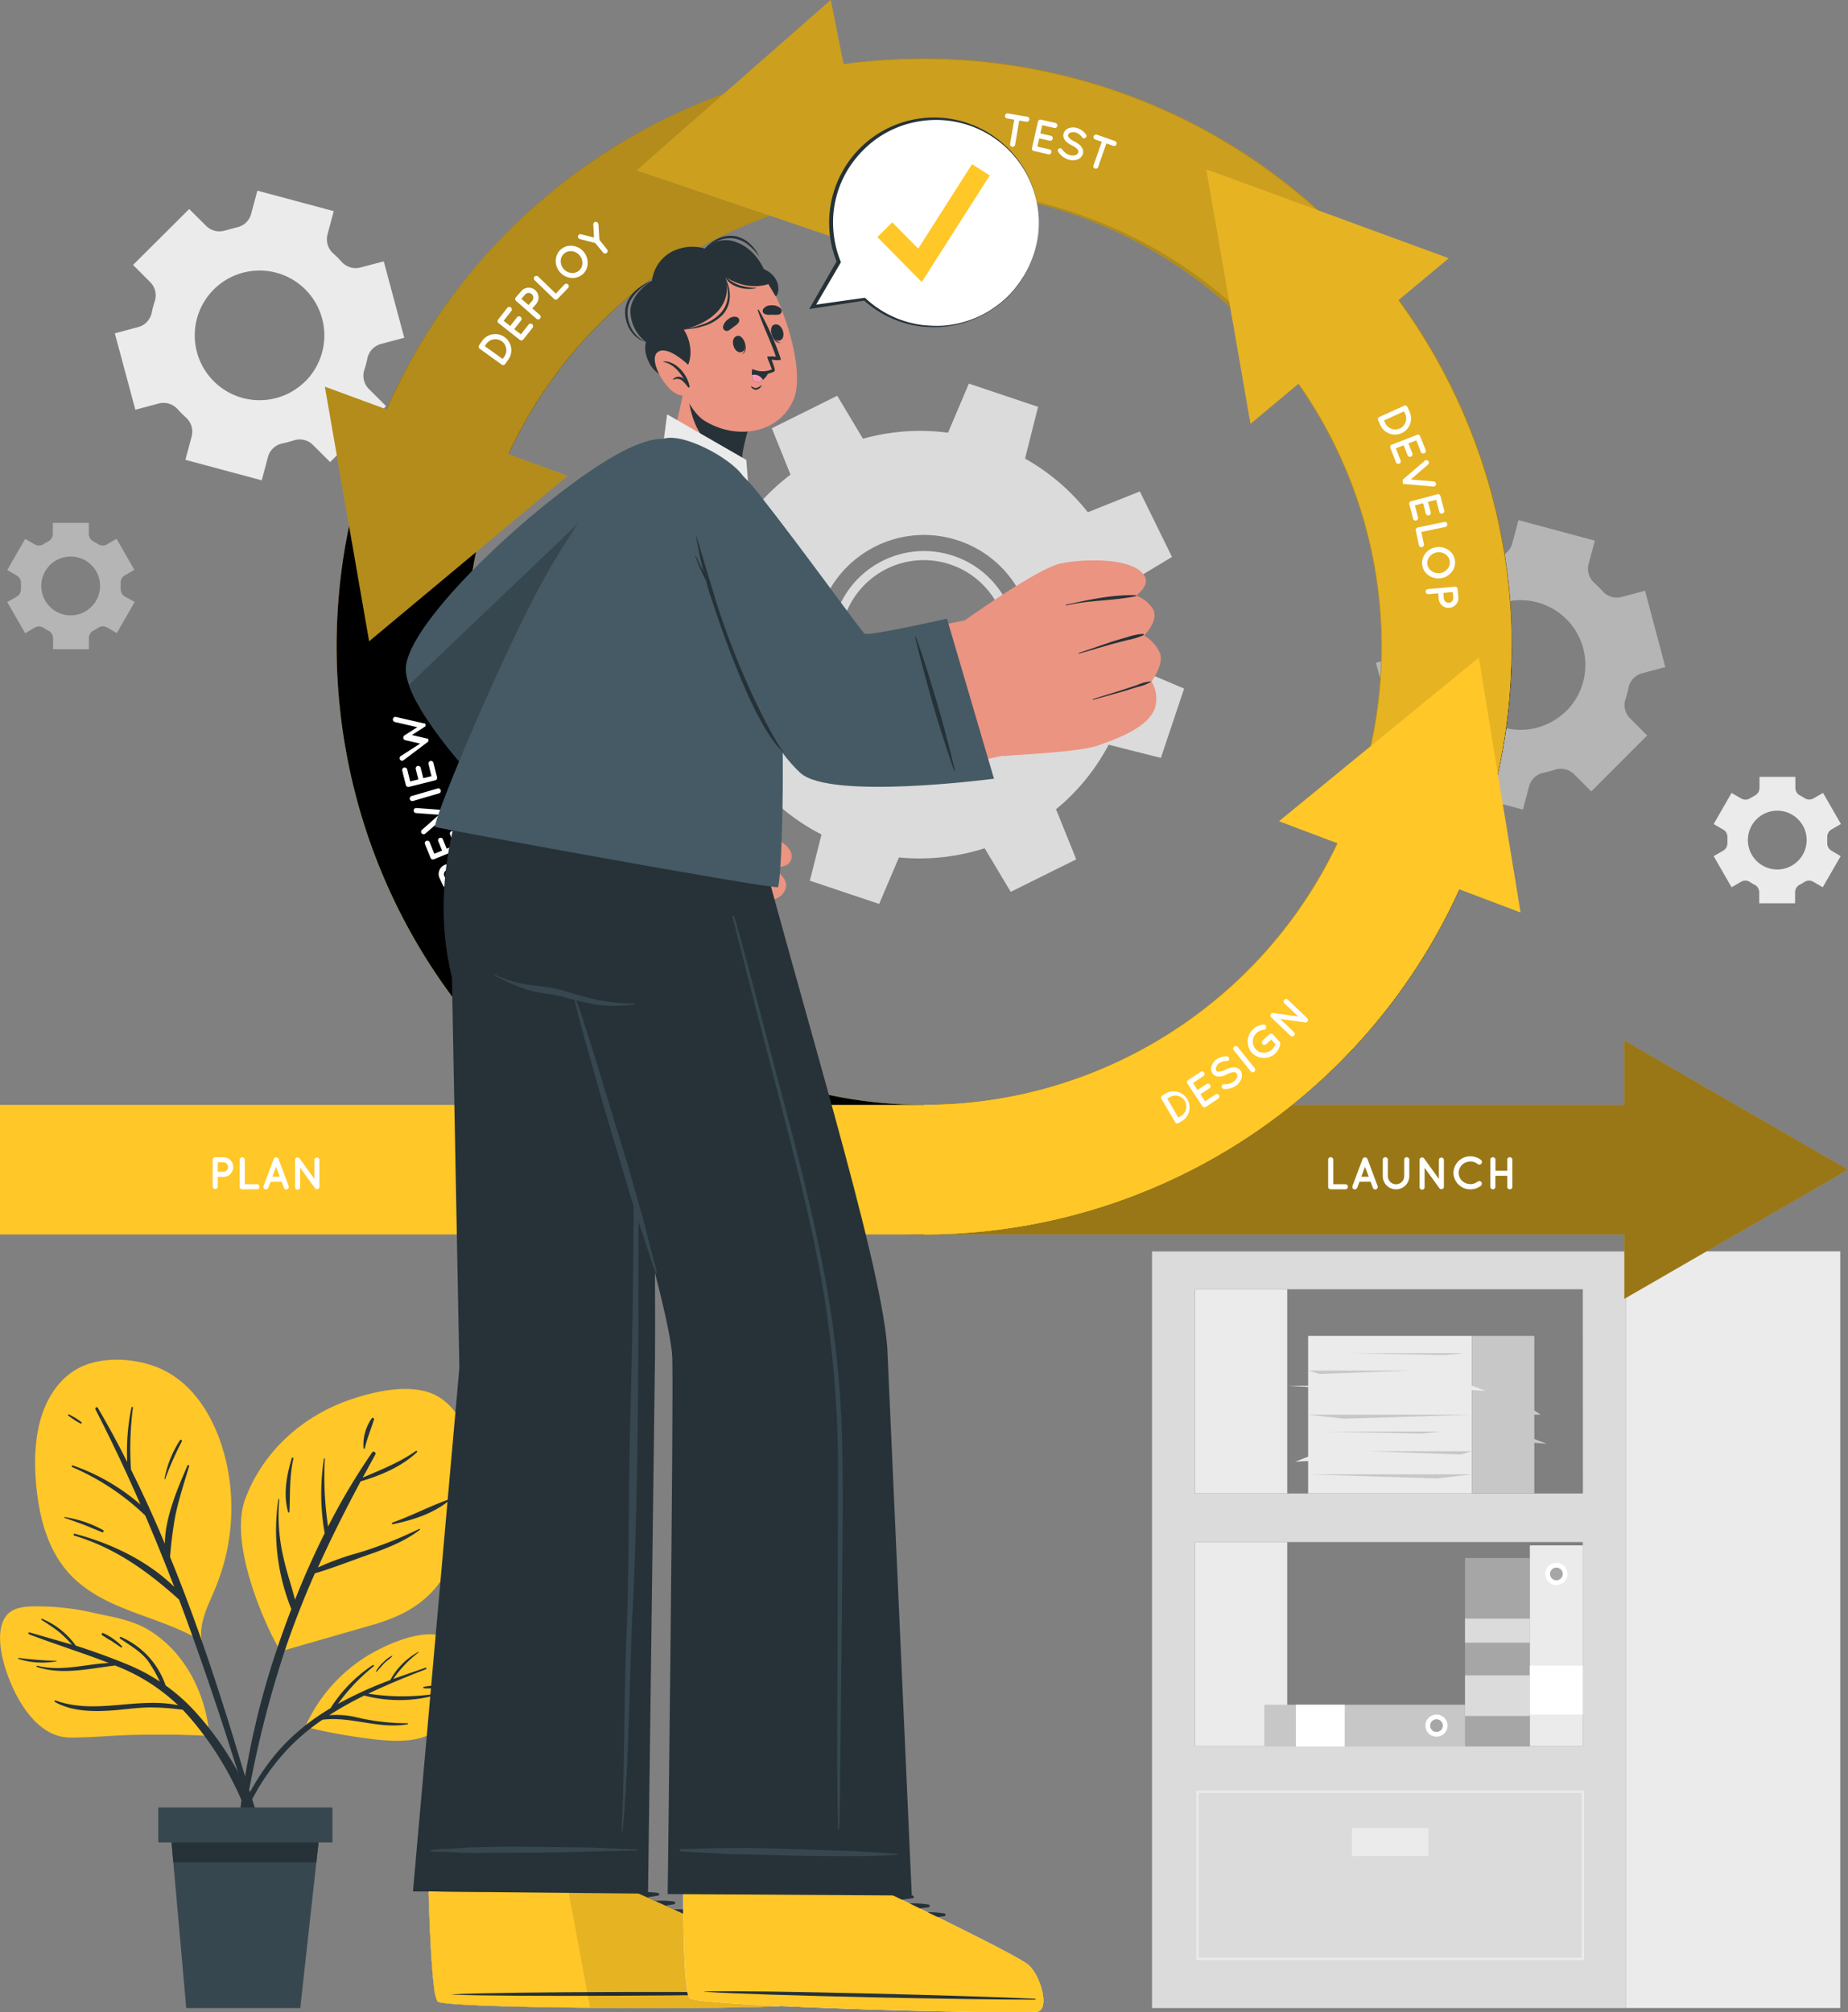<svg xmlns="http://www.w3.org/2000/svg" xmlns:v="https://vecta.io/nano" viewBox="0 0 402.38 438.01"><rect x="0" y="0" width="402.38" height="438.01" fill="#808080" stroke="none"/><style><![CDATA[.T{fill:#263238}.U{fill:#ffc727}.V{fill:#fff}.W{fill:#eb9481}.X{fill:#ebebeb}.Y{fill:#37474f}.Z{fill:#dbdbdb}.a{fill:#a6a6a6}.b{fill:#c7c7c7}.c{fill:#455a64}]]></style><g class="X"><path d="M353.06 129.95a4.12 4.12 0 0 1-4.11-1.27l-.87-.92-.93-.88a4.11 4.11 0 0 1-1.26-4.09l1.37-5.11-16.63-4.46-1.37 5.11a4.11 4.11 0 0 1-3.14 2.93 21.06 21.06 0 0 0-2.48.66 4.09 4.09 0 0 1-4.17-1l-3.73-3.72-12.18 12.17 3.73 3.73a4.09 4.09 0 0 1 1 4.17l-.66 2.48a4.07 4.07 0 0 1-2.93 3.14l-5.1 1.37 4.46 16.63 5.13-1.39a4.08 4.08 0 0 1 4.08 1.26l.88.92.92.88a4.1 4.1 0 0 1 1.27 4.1l-1.38 5.11 16.63 4.46 1.36-5.09a4.1 4.1 0 0 1 3.14-2.94 24 24 0 0 0 2.49-.66 4.09 4.09 0 0 1 4.17 1l3.73 3.73 12.17-12.18-3.72-3.73a4.06 4.06 0 0 1-1-4.17 24 24 0 0 0 .66-2.49 4.1 4.1 0 0 1 2.93-3.14l5.09-1.36-4.42-16.62zm-12 24.77a14.11 14.11 0 0 1-24.09-9.975 14.11 14.11 0 0 1 24.09-9.975c5.507 5.507 5.516 14.432.02 19.95z" opacity=".5"></path><path d="M78.47 58.23a4.12 4.12 0 0 1-4.11-1.27l-.87-.92-.93-.88a4.11 4.11 0 0 1-1.26-4.09l1.37-5.11-16.63-4.46-1.37 5.1a4.07 4.07 0 0 1-3.14 2.9l-2.48.66a4.09 4.09 0 0 1-4.17-1l-3.69-3.66-12.22 12.17 3.73 3.73a4.11 4.11 0 0 1 1 4.17 21.59 21.59 0 0 0-.66 2.48 4.1 4.1 0 0 1-2.93 3.14L25 72.56l4.47 16.63 5.12-1.37a4.11 4.11 0 0 1 4.09 1.26l.87.92.92.87a4.12 4.12 0 0 1 1.27 4.11l-1.38 5.11 16.63 4.46 1.36-5.1a4.1 4.1 0 0 1 3.14-2.93q1.26-.27 2.49-.66a4.06 4.06 0 0 1 4.17 1l3.73 3.72L84.06 88.4l-3.73-3.72a4.1 4.1 0 0 1-1-4.18 21.06 21.06 0 0 0 .66-2.48 4.1 4.1 0 0 1 2.94-3.14l5.09-1.36-4.46-16.63zM66.47 83c-5.517 5.492-14.439 5.478-19.939-.03s-5.5-14.431 0-19.939S60.953 57.508 66.47 63a14.14 14.14 0 0 1 .02 20z"></path><path d="M27.19 129.84a1.87 1.87 0 0 1-.91-1.73v-.57-.58a1.86 1.86 0 0 1 .9-1.72l2.08-1.2-3.9-6.77-2.07 1.23a1.85 1.85 0 0 1-1.95-.07c-.32-.21-.66-.4-1-.58a1.85 1.85 0 0 1-1-1.65v-2.39H11.5v2.39a1.87 1.87 0 0 1-1 1.65 10.87 10.87 0 0 0-1 .58 1.84 1.84 0 0 1-1.94.07l-2.08-1.2-3.9 6.77 2.08 1.21a1.82 1.82 0 0 1 .9 1.71v.58.57a1.84 1.84 0 0 1-.9 1.72l-2.08 1.2 3.9 6.77 2.07-1.2a1.85 1.85 0 0 1 2 .07 9.12 9.12 0 0 0 1 .58 1.87 1.87 0 0 1 1 1.65v2.39h7.81v-2.42a1.85 1.85 0 0 1 1-1.65 10.14 10.14 0 0 0 1-.58 1.85 1.85 0 0 1 2-.07l2.07 1.2 3.9-6.77zm-11.79 4.1a6.4 6.4 0 0 1-4.539-10.922 6.4 6.4 0 0 1 10.929 4.522 6.41 6.41 0 0 1-6.38 6.4z" opacity=".5"></path><path d="M398.77 185.16a1.89 1.89 0 0 1-.91-1.73v-.57-.58a1.87 1.87 0 0 1 .91-1.72l2.07-1.2-3.9-6.77-2.08 1.2a1.84 1.84 0 0 1-1.94-.07l-1-.58a1.87 1.87 0 0 1-1-1.65v-2.39h-7.81v2.4a1.85 1.85 0 0 1-1 1.65l-1 .58a1.85 1.85 0 0 1-2 .07l-2.08-1.2-3.9 6.77 2.08 1.21a1.85 1.85 0 0 1 .91 1.71v.58.57a1.87 1.87 0 0 1-.91 1.72l-2.08 1.2 3.9 6.77 2.07-1.2a1.85 1.85 0 0 1 1.95.07 10.14 10.14 0 0 0 1 .58 1.85 1.85 0 0 1 1 1.65v2.39h7.81v-2.39a1.87 1.87 0 0 1 1-1.65 9.12 9.12 0 0 0 1-.58 1.85 1.85 0 0 1 1.95-.07l2.07 1.2 3.9-6.77zm-11.79 4.1a6.4 6.4 0 0 1-4.525-10.925 6.4 6.4 0 0 1 10.925 4.525 6.41 6.41 0 0 1-6.4 6.4z"></path></g><path d="M250.84 272.39v164.7h103.19v-164.7zm93.82 107.7h-84.47v-44.43h84.45zm0-55h-84.47v-44.45h84.45z" class="Z"></path><path d="M354.03 272.38h46.66v164.7h-46.66zm-93.82 8.25h20.07v44.44h-20.07z" class="X"></path><path d="M260.73 390.01h83.93v36.37h-83.93z" fill="none" stroke="#ebebeb" stroke-miterlimit="10" stroke-width=".5"></path><path d="M294.36 397.93h16.67v6.09h-16.67zm-34.15-62.27h20.07v44.44h-20.07z" class="X"></path><path d="M333.11 339.13v40.97h-14.12v-40.97z" class="a"></path><path d="M333.11 364.67v8.84h-14.12v-8.84zm0-12.35v5.24h-14.12v-5.24z" class="Z"></path><path d="M284.83 290.78h35.68v34.29h-35.68z" class="X"></path><g class="b"><path d="M320.52 290.78h13.56v34.29h-13.56z"></path><path d="M284.83 307.93h35.68l-27.86.88-7.82-.88zm35.68 13h-35.68l27.87.88 7.81-.88zm-35.68-22.59h22.61l-20.1.72-2.51-.72zm35.68 17.54h-22.6l20.09.72 2.51-.72zm-27.12-21.35h25.49l-4.24.43-21.25-.43zm-5.09 17.07h25.49l-4.24.44-21.25-.44z"></path></g><path d="M303.98 301.61h16.53l2.96 1.15-19.49-1.15zm-23.7 0h16.53l2.96 1.15-19.49-1.15zm21.22 15.41h-16.54l-2.95 1.15 19.49-1.15z" class="X"></path><path d="M320.51 313.11h13.28l2.96 1.15-16.24-1.15zm4.64-5.18h10.3l-1.37-.94-8.93.94z" class="b"></path><path d="M333.11 336.38h11.55v43.71h-11.55z" class="X"></path><path d="M338.89 345.01a2.41 2.41 0 0 1-1.718-4.111 2.41 2.41 0 0 1 4.118 1.701 2.41 2.41 0 0 1-2.4 2.41z" class="V"></path><path d="M338.89 343.98a1.38 1.38 0 0 1-.989-2.352 1.38 1.38 0 0 1 2.359.972 1.38 1.38 0 0 1-1.37 1.38z" class="a"></path><path d="M344.66 362.57v10.63h-11.55v-10.63z" class="V"></path><path d="M275.28 371.07h43.71v9.09h-43.71z" class="b"></path><path d="M310.37 375.62a2.41 2.41 0 0 1 4.114-1.714 2.41 2.41 0 0 1-1.714 4.114 2.4 2.4 0 0 1-2.4-2.4z" class="V"></path><path d="M311.4 375.62a1.38 1.38 0 0 1 2.356-.986 1.38 1.38 0 0 1-.986 2.356 1.37 1.37 0 0 1-1.37-1.37z" class="a"></path><path d="M292.8 380.16h-10.63v-9.09h10.63z" class="V"></path><path d="M0 437.09h402.38H0z" class="T"></path><path d="M49.91 321.72a45.59 45.59 0 0 1-.89 17.53 49 49 0 0 1-2.68 7.75c-1.4 3.21-2.86 6.34-2.5 9.84.33.23-.83.19-.87-.15-9.37-5.33-21.4-6.31-28.61-15-3.42-4.13-5.14-9.37-6-14.61-.89-5.71-1.14-12 .34-17.65 1.24-4.75 4-9.34 8.49-11.67s10.65-2.2 15.51-.69c10.49 3.21 15.73 14.52 17.21 24.65z" class="U"></path><path d="M54.72 391.13l-3.87-12.78c-2.57-8.34-5.25-16.64-8.21-24.84q-2.65-7.38-5.61-14.6a87.38 87.38 0 0 1 1.16-9.07c.78-3.63 1.92-7.14 3-10.7.07-.22-.29-.34-.38-.13-2.1 4.9-4.85 11.17-4.92 17-2.29-5.46-4.73-10.84-7.37-16.13a68.76 68.76 0 0 1 .42-13.44c.017-.088-.042-.173-.13-.19s-.173.042-.19.13a47.49 47.49 0 0 0-.92 11.86q-3-6-6.4-11.78c-.2-.35-.68 0-.5.35q5.22 10.17 9.79 20.69a45 45 0 0 0-14.7-8.51c-.23-.08-.4.25-.17.35a53.48 53.48 0 0 1 15.9 10.53q3.31 7.71 6.31 15.54c-5.87-5.75-13.9-9.53-21.67-11.56-.26-.07-.33.33-.08.41 9 2.71 16 7.8 22.81 13.92q1.19 3.17 2.34 6.35 4.33 12 8.27 24.25l3.72 11.7c1.31 4.21 2.34 8.65 4 12.71.17.39.86.3.77-.17a119.46 119.46 0 0 0-3.37-11.89zM39.19 313.5a23.34 23.34 0 0 0-3.38 8.41c0 .08.11.13.14.05a70.78 70.78 0 0 1 3.66-8.26c.12-.2-.28-.43-.42-.2zm-16.75 19.55a24.68 24.68 0 0 0-8.41-2.83c-.08 0-.13.1-.05.13l4.14 1.48 4.07 1.67c.124.069.281.024.35-.1s.024-.281-.1-.35zm-4.71-23.5a16.46 16.46 0 0 0-2.71-1.67c-.066-.041-.154-.021-.195.045s-.021.154.045.195a16.86 16.86 0 0 0 2.66 1.73c.18.1.37-.19.2-.3z" class="T"></path><path d="M81.52 353.57l-20.29 5.84c-.59.17-12-21.7-7.88-33 3.81-10.43 12.54-18.24 23-21.78 4.82-1.64 10.75-3 15.84-1.89 4.53 1 7.73 4.71 9.2 9 2 5.79 1.34 12.69.25 18.6a32.57 32.57 0 0 1-6.69 15.16c-3.59 4.29-8.17 6.51-13.43 8.07z" class="U"></path><path d="M91.31 332.78a89.65 89.65 0 0 1-13.24 5.21 56.71 56.71 0 0 0-8.84 3.2c2.85-6.36 6-12.58 9.3-18.75 4.36-1.26 8.95-3.23 12.24-6.32.077-.066.086-.183.02-.26s-.183-.086-.26-.02c-3.6 2.54-7.57 4.07-11.55 5.79l2.73-5c.25-.46-.38-.91-.69-.47a143 143 0 0 0-9.59 16.12 73.6 73.6 0 0 1-.7-14.77c0-.12-.18-.13-.19 0a49.06 49.06 0 0 0 .16 16.22c-2.37 4.73-4.52 9.57-6.46 14.48-.77-3-1.77-5.85-2.44-8.82a40.62 40.62 0 0 1-1-13c0-.13-.18-.14-.2 0a45.81 45.81 0 0 0 2.84 23.86c-1.13 2.95-2.21 5.92-3.2 8.88a177 177 0 0 0-9 46.86.29.29 0 0 0 .57 0 232.53 232.53 0 0 1 10.07-46.3c1.95-5.89 4.21-11.61 6.68-17.22 4-1.18 8-2.78 11.88-4.13s7.74-2.86 11-5.37a.14.14 0 0 0-.13-.19zm6.29-6.35c-4.13 1.46-8 3.52-12.17 5-.19.07-.08.38.12.34 4.36-.91 8.69-2.26 12.21-5.12.14-.1-.01-.28-.16-.22zm-33.72-8.93c0-.21-.27-.34-.34-.12-1.13 3.81-1.91 7.85-.81 11.74a.15.15 0 0 0 .29 0c.17-3.93-.02-7.74.86-11.62zm17.07-8.78a10.06 10.06 0 0 0-1.8 6.47c0 .15.24.23.28.06.51-2.18 1.35-4.16 2-6.28a.28.28 0 0 0-.48-.25z" class="T"></path><path d="M1.19 363.22c2 6.28 6.69 15 14.14 15 4.83 0 9.69-.53 14.53-.6 5.18-.08 10.38-.07 15.55.24.43 0-.62-15.52-13.08-23.09-3.49-2.12-7.76-2.8-11.72-3.65a54.24 54.24 0 0 0-13.84-1.45c-2.87.12-5.25.73-6.27 3.66s-.26 6.9.69 9.89z" class="U"></path><path d="M6.55 355.36l9.12 2.63a32.29 32.29 0 0 0-2.48-2.49c-1.3-1.08-2.74-2-4.14-2.9-.12-.08 0-.3.11-.24a17 17 0 0 1 7.34 5.84c3.79 1.22 7.54 2.57 11.15 4.06a41.37 41.37 0 0 1 7.14 3.76 29.45 29.45 0 0 0-2.58-4.5c-1.66-2.14-3.89-3.34-6.06-4.86-.091-.055-.12-.174-.065-.265s.174-.12.265-.065a17.71 17.71 0 0 1 9.71 10.54 41 41 0 0 1 7.07 6.42c8.24 9.36 14.74 21.82 14.76 34.53 0 .3-.49.39-.54.07a70.51 70.51 0 0 0-15.76-33.73c-.59-.68-1.19-1.34-1.81-2a57.31 57.31 0 0 0-6.81-.51c-2.65 0-5.28.39-7.92.61-4.35.35-9.16.4-13.09-1.79-.17-.09-.05-.4.14-.33 8.75 3.19 17.92-.85 26.69 1.05a40.94 40.94 0 0 0-12.93-8.34l-.81-.32c-5.61.67-11.54 2.13-17 .31-.072-.019-.114-.093-.095-.165s.093-.114.165-.095c5.28 1.32 10.35-.34 15.56-.6-5.68-2.21-11.46-4-17.16-6.17-.47-.15-.49-.59.03-.45zm-2.47 5.52a74.49 74.49 0 0 0 8.17.62.06.06 0 1 1 0 .12 17 17 0 0 1-8.24-.53c-.13-.04-.07-.23.07-.21zm18.45-5.38a13.41 13.41 0 0 1 4 2.81c.15.13 0 .39-.2.27l-2.11-1.43a21 21 0 0 1-2-1.24c-.113-.086-.136-.247-.05-.36s.247-.136.36-.05z" class="T"></path><path d="M66.52 375.72c-.09.21.21.4.32.19a.29.29 0 0 0 .19.12 125.22 125.22 0 0 0 15.22 2.66c4.12.36 8.87.59 12.48-1.8 4.88-3.24 8.1-11.9 5.46-17.41-3.13-6.53-12.55-3-17.27-.66a34.69 34.69 0 0 0-16.4 16.9z" class="U"></path><path d="M62.87 378.74a48.27 48.27 0 0 1 9.09-6.91 31.08 31.08 0 0 1 9.22-9.4c.17-.12.33.16.16.29a41.66 41.66 0 0 0-7.76 8.17 85.62 85.62 0 0 1 11.4-5.19 15.2 15.2 0 0 1 6.12-6.14c.05 0 .12.05.07.09a25.12 25.12 0 0 0-5.53 5.8l7-2.44c.21-.07.29.25.09.33-4.16 1.62-8.42 3.34-12.54 5.32a48.08 48.08 0 0 0 15.19-.05c.14 0 .2.18.06.22a29.92 29.92 0 0 1-16.12.24 75.18 75.18 0 0 0-7.65 4.28 18.81 18.81 0 0 1 6.18.51 47.35 47.35 0 0 0 10.86 1.23c.14 0 .18.22 0 .24-6.3 1.09-12.26-1.78-18.5-1a48.06 48.06 0 0 0-6.51 5.31 48.84 48.84 0 0 0-9.48 13.38c-2.63 5.35-4 11-6.18 16.55-.03.108-.142.17-.25.14s-.17-.142-.14-.25c1.85-10.96 7.28-22.96 15.22-30.72zm19-14.94a7.4 7.4 0 0 1 1.61-2 6.47 6.47 0 0 1 1.86-1.39c.07 0 .1.06.06.11-.51.58-1.23 1-1.79 1.57l-1.59 1.78a.09.09 0 0 1-.15-.07zm10.39 3.38c.93-.23 1.92-.21 2.87-.41a27.07 27.07 0 0 0 2.79-.83.11.11 0 0 1 .08.2 9.25 9.25 0 0 1-5.74 1.34.16.16 0 0 1 0-.3z" class="T"></path><path d="M36.91 396l.83 9.39 2.81 31.7h24.83l3.5-31.7 1.04-9.39H36.91z" class="Y"></path><path d="M36.91 396l.83 9.39h31.14l1.04-9.39H36.91z" class="T"></path><path d="M72.38 401.05H34.46v-7.62h37.92z" class="Y"></path><use href="#B" class="U"></use><g opacity=".4"><use href="#B"></use></g><use href="#C" class="U"></use><use href="#C" opacity=".4"></use><use href="#D" class="U"></use><g opacity=".3"><use href="#D"></use></g><use href="#E" class="U"></use><g opacity=".2"><use href="#E"></use></g><use href="#F" class="U"></use><g opacity=".1"><use href="#F"></use></g><path d="M331.09 198.62l-13.36-5.05c-20.73 45.749-66.313 75.136-116.54 75.13H0v-28.2h201.19c38.496.005 73.559-22.144 90.09-56.91l-12.8-4.83 43.51-35.63z" class="U"></path><path d="M100.28 186.37a.55.55 0 0 1 .78 0 .56.56 0 0 1 .12.19h0a.69.69 0 0 1 .06.4.81.81 0 0 1-.18.44 2.65 2.65 0 0 1-1 .7.84.84 0 0 0-.34.29 1 1 0 0 0-.14.4 2.1 2.1 0 0 0 0 .6l.5 1.07 2-.92a.56.56 0 0 1 .47 1l-5.34 2.5a.54.54 0 0 1-.73-.27h0l-.76-1.61a2.14 2.14 0 0 1 1-2.85 2.09 2.09 0 0 1 1.81 0 1.92 1.92 0 0 1 .19-.48 1.88 1.88 0 0 1 .84-.75 2.59 2.59 0 0 0 .51-.29.54.54 0 0 1 .21-.42zm-3 3a1 1 0 0 0-.51 1.37l.53 1.12 1.86-.88-.52-1.11a1 1 0 0 0-1.4-.53zm2.65-4.54l-5.46 2.21a.54.54 0 0 1-.72-.3h0 0l-1.21-3a.54.54 0 0 1 .3-.71.55.55 0 0 1 .72.29l1 2.51 1.7-.68-.88-2.16a.56.56 0 0 1 1-.42l.87 2.16 1.71-.69-1-2.51a.56.56 0 0 1 1-.42l1.22 3h0 0a.56.56 0 0 1-.25.72zm-2.47-7.77a.24.24 0 0 0 0 .09h0v.07h0a.24.24 0 0 0-.06.08l-4.85 4.2a.55.55 0 0 1-.72-.82l3.76-3.33-5-.37a.551.551 0 1 1 .07-1.1l6.33.47h.1.07 0 .07 0l.07.06h0a.25.25 0 0 0 0 .07h0a.36.36 0 0 1 0 .09.3.3 0 0 1 0 .1h0a.27.27 0 0 0 0 .09h0a.54.54 0 0 1 0 .1zm-7.54-2.71a.55.55 0 0 1-.68-.37.57.57 0 0 1 .37-.7l5.66-1.65a.55.55 0 0 1 .69.38.54.54 0 0 1-.37.68zm4.85-4.5l-5.73 1.43a.54.54 0 0 1-.67-.4h0 0l-.79-3.14a.56.56 0 0 1 .4-.67.57.57 0 0 1 .68.4l.66 2.63 1.77-.44-.56-2.26a.56.56 0 0 1 .4-.67.55.55 0 0 1 .67.4l.57 2.26 1.78-.45-.65-2.63a.57.57 0 0 1 .41-.67.56.56 0 0 1 .66.4l.79 3.15h0a.54.54 0 0 1-.39.66zm-8.58-13.8l6.16 1.42a.24.24 0 0 1 .1 0h0 .07 0l.06.06h0l.07.08h0a.59.59 0 0 0 0 .08h0v.09a.27.27 0 0 1 0 .09h0a.23.23 0 0 0 0 .07h0a.18.18 0 0 1 0 .1h0a.29.29 0 0 1 0 .08h0a.12.12 0 0 0-.05 0l-.08.05-2.83 1.82 3.28.77h.09 0a.18.18 0 0 1 .07 0h0l.06.05h0s.06.05.07.07h0v.07h0a.32.32 0 0 1 0 .09.34.34 0 0 1 0 .1h0a.2.2 0 0 0 0 .07h0a.15.15 0 0 1 0 .1h0v.08c0 .03 0 0 0 0l-.05.06h0l-.08.06-5.29 3.99a.53.53 0 0 1-.75-.17.54.54 0 0 1 .16-.75l4.23-2.72-3.24-.75a.55.55 0 0 1-.43-.46.59.59 0 0 1 .25-.57l2.8-1.79-4.89-1.13a.55.55 0 0 1-.41-.67.53.53 0 0 1 .63-.44zm23.05-76.69l-4.79-3.45a.54.54 0 0 1-.12-.77l.69-1a3.5 3.5 0 0 1 5.68 4.09l-.69 1a.54.54 0 0 1-.77.13zm.2-1.23l.36-.5c.773-1.071.531-2.567-.54-3.34s-2.567-.531-3.34.54l-.36.51zm3.75-4.15l-4.64-3.65a.54.54 0 0 1-.09-.77h0l2-2.55a.55.55 0 0 1 .77-.09.57.57 0 0 1 .1.78l-1.67 2.13 1.43 1.13 1.44-1.83a.56.56 0 1 1 .88.68l-1.44 1.83 1.44 1.14 1.68-2.13a.56.56 0 0 1 .78-.09.58.58 0 0 1 .09.78l-2 2.54h0 0a.55.55 0 0 1-.77.1zm3.53-7.78l-.81.93 1.63 1.43c.148.13.216.33.177.524a.55.55 0 0 1-.907.306l-4.44-3.89a.54.54 0 0 1-.06-.77h0l1.17-1.34a2.141 2.141 0 1 1 3.23 2.81zm-1.65.2l.81-.93a1.03 1.03 0 0 0-.1-1.45 1.03 1.03 0 0 0-1.45.1l-.81.92zm5.58-1.32l-4.25-4.09a.55.55 0 0 1 0-.78.56.56 0 0 1 .79 0l3.84 3.7 1.88-2a.56.56 0 0 1 .79 0 .55.55 0 0 1 0 .77l-2.25 2.34h0a.54.54 0 0 1-.8.06zm3.85-11.58a3.62 3.62 0 0 1 2.46 1.17 3.66 3.66 0 0 1 1 2.54 3.26 3.26 0 0 1-1 2.41 3.38 3.38 0 0 1-2.52.88 3.73 3.73 0 0 1-3.44-3.72 3.38 3.38 0 0 1 1.07-2.45 3.23 3.23 0 0 1 2.43-.83zm1.63 2a2.58 2.58 0 0 0-1.69-.82 2.11 2.11 0 0 0-1.64.55 2.18 2.18 0 0 0-.71 1.62 2.56 2.56 0 0 0 .69 1.75 2.48 2.48 0 0 0 1.68.81 2.13 2.13 0 0 0 2.35-2.17 2.56 2.56 0 0 0-.68-1.74zm4.17-6.76l.21 3.47 1.68 2.09a.551.551 0 0 1-.85.7l-1.72-2.09-3.36-.88a.51.51 0 0 1-.39-.65.52.52 0 0 1 .66-.39l2.81.72-.17-2.9a.55.55 0 0 1 1.09-.07zm93.19-22.24l-1.57-.27-.89 5.27c-.052.301-.339.502-.64.45s-.502-.339-.45-.64l.9-5.26-1.56-.27a.55.55 0 0 1-.45-.64.54.54 0 0 1 .64-.45l4.21.72a.55.55 0 0 1 .45.63.57.57 0 0 1-.64.46zm1.21 5.72l1.3-5.76a.54.54 0 0 1 .66-.41h0l3.16.71a.56.56 0 0 1 .41.66.57.57 0 0 1-.66.43l-2.64-.6-.41 1.78 2.28.52a.55.55 0 0 1 .41.65.56.56 0 0 1-.66.43l-2.27-.52-.41 1.8 2.64.6a.56.56 0 0 1 .42.66.57.57 0 0 1-.66.42l-3.08-.71h0a.53.53 0 0 1-.49-.66zm5.83.14a.53.53 0 0 1 .73.13 3.16 3.16 0 0 0 1.62 1.26 2.12 2.12 0 0 0 1.3 0 .88.88 0 0 0 .61-.57.54.54 0 0 0 0-.33.91.91 0 0 0-.21-.38 3.92 3.92 0 0 0-1.19-.82h0a5.35 5.35 0 0 1-1.13-.73 2.19 2.19 0 0 1-.68-1 1.54 1.54 0 0 1 0-.85 1.87 1.87 0 0 1 1.17-1.19 2.94 2.94 0 0 1 1.81 0 3.91 3.91 0 0 1 1.88 1.36.53.53 0 0 1-.06.73.51.51 0 0 1-.73-.05 2.85 2.85 0 0 0-1.37-1.06 1.85 1.85 0 0 0-1.17 0 .8.8 0 0 0-.54.5.58.58 0 0 0 0 .29 1 1 0 0 0 .19.32 3.45 3.45 0 0 0 1.08.77h0a5.5 5.5 0 0 1 1.21.79 2.31 2.31 0 0 1 .74 1.07 1.55 1.55 0 0 1 0 .88 1.88 1.88 0 0 1-1.25 1.25 3 3 0 0 1-1.93 0 4.28 4.28 0 0 1-2.19-1.66.53.53 0 0 1 .11-.71zm11.87-.62l-1.5-.52-1.75 5a.55.55 0 1 1-1-.36l1.75-5-1.49-.52a.56.56 0 0 1 .36-1.05l4 1.41a.53.53 0 0 1 .33.7.55.55 0 0 1-.7.34zm57.95 59.01l5.37-2.43a.54.54 0 0 1 .73.27l.49 1.08a3.5 3.5 0 0 1-6.38 2.88l-.49-1.08a.54.54 0 0 1 .28-.72zm1 .78l.26.56a2.4 2.4 0 0 0 3.18 1.18 2.4 2.4 0 0 0 1.18-3.18l-.26-.56zm1.67 5.27l5.5-2.14a.55.55 0 0 1 .72.31h0 0l1.18 3a.56.56 0 0 1-.32.71.55.55 0 0 1-.72-.3l-1-2.53-1.71.66.85 2.18a.56.56 0 0 1-.32.71.56.56 0 0 1-.72-.31l-.84-2.17-1.72.66 1 2.53a.55.55 0 1 1-1 .4l-1.18-3h0a.56.56 0 0 1 .28-.71zm2.39 7.82v-.09h0a.16.16 0 0 1 0-.07h0l.06-.08 4.8-4.13a.55.55 0 0 1 .71.83l-3.8 3.29 5 .43a.552.552 0 0 1-.09 1.1l-6.32-.55h-.09 0-.08 0-.07 0s-.06 0-.07-.06h0a.25.25 0 0 0 0-.07h0a.36.36 0 0 1 0-.09.3.3 0 0 1 0-.1h0a.27.27 0 0 0 0-.09h0a.54.54 0 0 1 0-.1zm1.85 4.48l5.71-1.51a.55.55 0 0 1 .67.4h0 0l.82 3.13a.55.55 0 0 1-.39.67.56.56 0 0 1-.68-.39l-.69-2.62-1.77.47.59 2.25c.077.295-.1.598-.395.675s-.598-.1-.675-.395l-.6-2.25-1.78.47.69 2.62c.05.191-.006.394-.146.533s-.344.192-.535.14a.55.55 0 0 1-.389-.393l-.83-3.13h0a.54.54 0 0 1 .4-.67zm1.44 5.72l5.77-1.21a.54.54 0 0 1 .65.43.56.56 0 0 1-.42.66l-5.22 1.09.55 2.65a.552.552 0 0 1-1.08.23l-.67-3.17h0 0a.54.54 0 0 1 .42-.68zm7.39 9.68a3.68 3.68 0 0 1-5 .75 3.27 3.27 0 0 1-1.41-2.2 3.37 3.37 0 0 1 .69-2.59 3.69 3.69 0 0 1 2.36-1.35 3.6 3.6 0 0 1 2.64.61 3.28 3.28 0 0 1 1.42 2.26 3.2 3.2 0 0 1-.7 2.52zm-2.52.25a2.61 2.61 0 0 0 1.63-.93 2.18 2.18 0 0 0 .47-1.67 2.23 2.23 0 0 0-.94-1.5 2.56 2.56 0 0 0-1.84-.41 2.52 2.52 0 0 0-1.62.93 2.21 2.21 0 0 0-.47 1.71 2.16 2.16 0 0 0 .95 1.45 2.55 2.55 0 0 0 1.82.41zm-.3 5.62l-.11-1.23-2.16.19a.552.552 0 0 1-.09-1.1l5.87-.52a.56.56 0 0 1 .6.5h0l.16 1.78c.102 1.179-.771 2.218-1.95 2.32s-2.218-.771-2.32-1.95zm1-1.32l.11 1.22a1.03 1.03 0 0 0 1.115.935 1.03 1.03 0 0 0 .935-1.115l-.11-1.22zM255.89 244.3l-3-5.1a.54.54 0 0 1 .2-.75l1-.59a3.5 3.5 0 0 1 3.52 6l-1 .6a.56.56 0 0 1-.72-.16zm.68-1.05l.54-.31a2.391 2.391 0 1 0-2.41-4.13l-.54.32zm5.23-2.47l-3.25-4.93a.54.54 0 0 1 .16-.76h0 0l2.71-1.78a.55.55 0 0 1 .76.16.57.57 0 0 1-.15.77l-2.26 1.49 1 1.53 1.95-1.29a.57.57 0 0 1 .76.16.56.56 0 0 1-.15.77l-1.94 1.28 1 1.54 2.26-1.49a.56.56 0 0 1 .77.16.56.56 0 0 1-.16.76l-2.7 1.79h0a.55.55 0 0 1-.76-.16zm4.2-4.28a.53.53 0 0 1 .55-.5 3.17 3.17 0 0 0 2-.52 2.1 2.1 0 0 0 .78-1 .89.89 0 0 0-.08-.83.64.64 0 0 0-.26-.21 1 1 0 0 0-.42-.06 4 4 0 0 0-1.38.44h0a5.28 5.28 0 0 1-1.27.46 2.17 2.17 0 0 1-1.21-.07 1.48 1.48 0 0 1-.67-.52 1.83 1.83 0 0 1-.23-1.65 3 3 0 0 1 1.07-1.46 4 4 0 0 1 2.23-.66.51.51 0 0 1 .53.49.5.5 0 0 1-.48.54 3 3 0 0 0-1.67.45 2 2 0 0 0-.7.94.8.8 0 0 0 .07.73.51.51 0 0 0 .23.19.94.94 0 0 0 .37 0 3.45 3.45 0 0 0 1.26-.39h0a6.22 6.22 0 0 1 1.36-.49 2.34 2.34 0 0 1 1.29.07 1.69 1.69 0 0 1 .71.54 1.94 1.94 0 0 1 .23 1.76 3.13 3.13 0 0 1-1.15 1.56 4.29 4.29 0 0 1-2.65.73.54.54 0 0 1-.51-.54zm2.63-7.9a.53.53 0 0 1 .08-.77.56.56 0 0 1 .78.07l3.7 4.6a.57.57 0 0 1-.09.78.53.53 0 0 1-.77-.08zm3.93.53a3.7 3.7 0 0 1 2.53-6.1.57.57 0 0 1 .62.52.57.57 0 0 1-.54.61 2.63 2.63 0 0 0-1.53.66 2.52 2.52 0 0 0-.85 1.75 2.42 2.42 0 0 0 .61 1.79 2.38 2.38 0 0 0 1.71.78 2.52 2.52 0 0 0 1.82-.67 2.73 2.73 0 0 0 .77-1.2l-.92-1-1.06 1a.58.58 0 0 1-.81 0 .56.56 0 0 1 0-.79l1.46-1.32h0a.56.56 0 0 1 .8 0l1.48 1.64a.55.55 0 0 1 .09.14v.05h0a.46.46 0 0 1 0 .31 3.72 3.72 0 0 1-1.16 2.1 3.63 3.63 0 0 1-5.02-.27zm9.2-4.46a.56.56 0 0 1 0 .77.54.54 0 0 1-.78 0l-4.19-4h0a.55.55 0 0 1-.18-.48.54.54 0 0 1 .62-.46l5.45.75-3-2.84c-.141-.134-.2-.333-.155-.522s.188-.34.375-.395.388-.007.53.127l4.2 4a.55.55 0 0 1 0 .77.52.52 0 0 1-.42.16h-.02l-5.42-.76zm-233.12 31.5h-1.23v2.16a.56.56 0 0 1-1.11 0v-5.89a.55.55 0 0 1 .55-.55h1.79a2.14 2.14 0 1 1 0 4.28zm-1.23-1.11h1.23a1.03 1.03 0 1 0 0-2.06h-1.23zm4.78 3.27v-5.89a.55.55 0 0 1 .55-.55.56.56 0 0 1 .56.55v5.33h2.71a.56.56 0 0 1 0 1.11h-3.32a.55.55 0 0 1-.5-.55zm9.14-1.1h-2.42l-.49 1.3a.56.56 0 0 1-.52.35.58.58 0 0 1-.19 0 .57.57 0 0 1-.33-.72l2.21-5.88a.56.56 0 0 1 .53-.35.55.55 0 0 1 .53.35l2.2 5.88a.57.57 0 0 1-.33.72.56.56 0 0 1-.7-.32zm-.41-1.09l-.8-2.15-.81 2.15zm4.42 2.19a.55.55 0 1 1-1.09 0v-5.83h0a.54.54 0 0 1 .22-.46.55.55 0 0 1 .76.12l3.23 4.46v-4.12a.54.54 0 0 1 .54-.54.55.55 0 0 1 .55.54v5.8a.55.55 0 0 1-.55.55.54.54 0 0 1-.41-.2l-.05-.06-3.2-4.43zm223.85 0v-5.89a.55.55 0 0 1 .55-.55.56.56 0 0 1 .56.55v5.33h2.71a.56.56 0 0 1 0 1.11h-3.27a.55.55 0 0 1-.55-.55zm9.25-1.1h-2.43l-.49 1.3a.56.56 0 0 1-.52.35.58.58 0 0 1-.19 0 .57.57 0 0 1-.33-.72l2.21-5.88a.56.56 0 0 1 .53-.35.55.55 0 0 1 .53.35l2.21 5.88a.57.57 0 0 1-.33.72.56.56 0 0 1-.7-.32zm-.41-1.09l-.81-2.15-.81 2.15zm5.94 2.74a2.88 2.88 0 0 1-2.89-2.88v-3.56a.54.54 0 0 1 .55-.55.56.56 0 0 1 .56.55V256a1.78 1.78 0 0 0 3.56 0v-3.56a.55.55 0 0 1 .56-.55.54.54 0 0 1 .55.55V256a2.89 2.89 0 0 1-2.89 2.88zm6.22-.55a.55.55 0 1 1-1.09 0v-5.83h0a.54.54 0 0 1 .22-.46.55.55 0 0 1 .76.12l3.22 4.46v-4.12a.54.54 0 0 1 .54-.54.55.55 0 0 1 .55.54v5.8a.55.55 0 0 1-.55.55.54.54 0 0 1-.41-.2l-.05-.06-3.19-4.4zm6.28-3.04a3.67 3.67 0 0 1 3.67-3.6 3.74 3.74 0 0 1 2.31.78c.251.193.298.554.105.805s-.554.298-.805.105a2.49 2.49 0 0 0-1.61-.55 2.65 2.65 0 0 0-1.8.72 2.47 2.47 0 0 0-.73 1.74 2.41 2.41 0 0 0 .73 1.73 2.65 2.65 0 0 0 1.8.72 2.51 2.51 0 0 0 1.61-.55.61.61 0 0 1 .8.11.59.59 0 0 1-.1.8 3.74 3.74 0 0 1-2.31.78 3.66 3.66 0 0 1-3.67-3.59zm8.04 3.04v-5.89a.54.54 0 0 1 .55-.55.55.55 0 0 1 .56.55v2.4h2.57v-2.4a.54.54 0 0 1 .55-.55.55.55 0 0 1 .56.55v5.89a.55.55 0 0 1-.56.55.54.54 0 0 1-.55-.55v-2.39h-2.59v2.39a.55.55 0 0 1-.56.55.54.54 0 0 1-.53-.55z" class="V"></path><g class="W"><path d="M136.08 98.93c-17.29 9.78-48.74 39.53-46.43 47.8 4.66 16.68 31.22 38 36.77 42.49 3.24 2.63 16.49-26.87 13.44-30.12-3.55-3.8-18.68-14.14-18.73-16.17-.05-1.54 12.55-18.08 21.84-32.15 10.77-16.28 1.35-16.51-6.89-11.85z"></path><path d="M122.11 184.37c2.39 2.89 14.51 15.14 18.64 17.8s16.59 9.44 18.94 6.48-1.13-5.24-1.13-5.24 5.71 2 7.81-1.16-3.44-6.56-3.44-6.56 6 1.65 7.89-1.68-4.28-5.79-4.28-5.79 5.44 1.77 5.82-1.62c.46-4.09-9.93-6.22-14.27-9.5-1-.74-18.92-16.5-18.92-16.5z"></path></g><path d="M167.07 188.44c-7.63-1.59-10.7-3.6-16.21-8.94-.11-.1-.29 0-.19.16 4.93 5.71 8.41 8.79 16.34 9.16.39.01.42-.32.06-.38zm-3.53 7.36c-7.78-2.34-11.12-4.5-17.31-9.66-.09-.07-.22.07-.14.15 5.65 5.57 9.19 8.57 17.27 9.89.37.06.54-.27.18-.38zm-5.29 7.34c-7.37-2.82-11.13-5-16.5-10.8-.05-.061-.139-.07-.2-.02s-.07.139-.02.2c4.9 6.43 9.58 9.22 16.61 10.83.49.15.58-.04.11-.21z" class="T"></path><path d="M135.71 157.13s9.76.19 14 1.22 18.78 10.73 16.86 14c-2.47 4.2-11.95.25-16.34-2.29 0 0-5.71 9.72-13.12 8.36s-1.4-21.29-1.4-21.29z" class="W"></path><path d="M165.55 173.26c-5 2.2-10.57-1.5-15-3.65a.45.45 0 0 0-.66.33c-2.67 3.92-7.57 8.66-12.57 8.71a.12.12 0 0 0 0 .23c5.37.67 10.57-3.59 13.21-8.07 4.53 2.27 10.25 5.75 15.07 2.5l-.05-.05z" class="T"></path><path d="M139.08 155.25l-20.25 30.25s-32.19-29.81-30.4-40.84 30.21-37 45.73-45.65 16.86.2 9.94 11.83-22 32.14-21.74 32.71 16.72 11.7 16.72 11.7z" class="c"></path><path d="M124.03 171.61l5.45-5.27 2.59-2.58 2.73-2.85c.06-.07 0-.16-.09-.1-1.06.77-2 1.71-3 2.56l-2.73 2.42-5.59 5.12c-3.68 3.49-7.25 7.06-10.79 10.69a.1.1 0 0 0 .024.188.1.1 0 0 0 .106-.048c3.82-3.31 7.6-6.66 11.3-10.13z" class="T"></path><path d="M144.11 110.84c-6.92 11.63-22 32.14-21.75 32.71s16.73 11.7 16.73 11.7l-20.26 30.25s-25.29-23.43-29.79-36.43l56-53.43c4.64.86 3.72 7.37-.93 15.2z" class="Y"></path><path d="M94.4 364.35l-1.07 47.93c.27 8.84.65 16.6 1.23 20.59a.13.13 0 0 0 0 .06 6.29 6.29 0 0 0 .73 2.71l.06.06c2.68 1.7 73.44 1.66 75.91.82s.29-7.93-2.46-10.12-29.86-14.28-29.86-14.28l-.5-47.86z" class="W"></path><path d="M93.54 402.78l-.21 9.5c.27 8.84.65 16.6 1.23 20.59a.13.13 0 0 0 0 .06 11.75 11.75 0 0 0 .73 2.71l.06.06c2.68 1.7 73.44 1.66 75.91.82s.29-7.93-2.46-10.12-29.86-14.28-29.86-14.28l-.2-9.64z" class="V"></path><path d="M143.29 412.03c-4.73-.65-10.43.34-13.85 3.85-.14.14.06.33.21.27a66 66 0 0 1 13.65-3.53.3.3 0 0 0-.01-.59zm3.48 1.88c-4.73-.66-10.43.34-13.85 3.85-.14.14.06.32.21.27a66.17 66.17 0 0 1 13.65-3.53.3.3 0 0 0-.01-.59zm3.48 1.87c-4.73-.65-10.43.35-13.85 3.86-.13.13.06.32.21.27a65.54 65.54 0 0 1 13.65-3.53.3.3 0 0 0-.01-.6z" class="T"></path><path d="M171.27 436.5c-2.47.84-73.22.89-75.91-.82-1-.64-1.65-10.94-2-23.42v-.39l45.64-.54v.77s27.09 12.1 29.85 14.29 4.89 9.31 2.42 10.11z" class="Y"></path><path d="M93.32 411.88v.4c.39 12.48 1 22.79 2 23.42 1.21.77 16.56 1.19 33.14 1.34 19.84.17 41.43-.06 42.77-.51 2.47-.83.28-7.94-2.46-10.13s-29.85-14.28-29.85-14.28v-.77l-15.23.18z" class="U"></path><path d="M170.47 433.78c-11.93-.28-60.06-.31-71.87.32-.1 0-.1.07 0 .07 11.81.54 59.94.18 71.87-.19.25-.01.25-.19 0-.2z" class="T"></path><path d="M123.75 411.5l4.75 25.51c19.84.17 41.43-.06 42.77-.51 2.47-.83.28-7.94-2.46-10.13s-29.85-14.28-29.85-14.28v-.77z" opacity=".1"></path><path d="M89.92 411.7l51.18.49 1.52-117.06c.25-31.74-1.55-127-1.55-127H102.8s-10.27 21-4.4 44.6l1.62 85z" class="T"></path><path d="M93.71 402.74a37 37 0 0 1 4.08-.32l4.54-.29 8.73-.18 17.63.2 10 .43a.11.11 0 0 1 0 .21l-17.48.42-17.48.11c-1.67 0-3.34 0-5-.14s-3.37 0-5-.24c-.09-.02-.13-.18-.02-.2zm42.71-47c.59-13.78.42-32.5.8-46.29q1.14-41.35.6-82.75l-1.07-46.42c0-.17.26-.16.27 0 1.46 27.69 2 55.44 2 83.18 0 27.58.07 60.11-1.29 87.66-.77 15.47-.71 31.94-2.16 47.36 0 .13-.22.13-.21 0 .67-13.91.46-28.82 1.06-42.74z" class="Y"></path><path d="M148.39 365.21l.39 46.31c0 8.85.21 16.61.68 20.61a.2.2 0 0 0 0 .07 6.13 6.13 0 0 0 .66 2.73l.05.05c2.64 1.78 73.37 3.61 75.86 2.85s.5-7.92-2.19-10.18-29.46-15.08-29.46-15.08l-.83-46.25z" class="W"></path><path d="M148.7 402.02l.08 9.5c0 8.85.21 16.61.68 20.61a.2.2 0 0 0 0 .07 11.72 11.72 0 0 0 .66 2.73l.05.05c2.64 1.78 73.37 3.61 75.86 2.85s.5-7.92-2.19-10.18-29.46-15.08-29.46-15.08l.05-9.64z" class="V"></path><path d="M198.72 412.6c-4.71-.78-10.43.06-13.95 3.48-.13.14.06.33.21.28a65.89 65.89 0 0 1 13.74-3.17.3.3 0 0 0 0-.59zm3.47 1.97c-4.71-.78-10.43.06-14 3.48-.13.13.06.33.21.27a66.5 66.5 0 0 1 13.79-3.16.3.3 0 0 0 0-.59zm3.39 1.93c-4.71-.77-10.43.07-13.95 3.49-.13.13.06.32.21.27a66.5 66.5 0 0 1 13.74-3.16.3.3 0 0 0 0-.6z" class="T"></path><path d="M226.04 437.83c-2.49.77-73.22-1.07-75.86-2.85-1-.66-1.35-11-1.4-23.46v-.39l45.65.67v.77s26.76 12.82 29.46 15.08 4.65 9.42 2.15 10.18z" class="U"></path><path d="M225.31 435.07c-11.91-.61-60-1.91-71.85-1.6-.09 0-.1.07 0 .07 11.8.86 59.92 1.77 71.85 1.72.25 0 .26-.18 0-.19zM125 217.15s21 66.18 21.38 78.35c.32 10.37-1 116.78-1 116.78l53.15.32-5.34-119.33c-1.55-20.21-19.25-75.68-31.91-125.11h-57.29s.5 25.89 12.27 44.6c0 0 5.33 2.47 8.74 4.39z" class="T"></path><g class="Y"><path d="M148.19 402.5c6.14-.18 12.51-.36 18.65-.2l18.28.6c3.45.21 6.9.32 10.34.66a.1.1 0 0 1 0 .19c-6.14.36-12.3.29-18.45.23l-18.28-.4-10.34-.57c-.36-.05-.56-.51-.2-.51zm11.63-203.15c1.9 6.32 3.5 12.74 5.19 19.12l5.11 19.3c3.28 12.45 6.51 24.92 9 37.56a227.41 227.41 0 0 1 4.25 38.5c.28 13.17 0 26.37-.08 39.55l-.43 39.74c0 1.65-.07 3.3-.13 4.94a.12.12 0 1 1-.24 0c-.35-13.18-.17-26.38-.12-39.56l.1-39.56a236.56 236.56 0 0 0-3.38-39c-2.22-12.69-5.35-25.19-8.59-37.64l-5.55-21.32-5.48-21.5a.2.2 0 0 1 .35-.13zm-21.63 19.08a47.34 47.34 0 0 1-7.89-.72 74.66 74.66 0 0 1-7.65-2.12 61 61 0 0 0-7.5-1.22 26.42 26.42 0 0 1-7.35-2.19c-.11-.06-.2.11-.09.16a46.25 46.25 0 0 0 7 3.06c2.52.79 5.16.9 7.71 1.53a64.51 64.51 0 0 0 7.87 1.81 28.56 28.56 0 0 0 7.89-.14c.1-.01.07-.17.01-.17z"></path><path d="M141.5 271.08l-1.51-5.88-3.36-11.82-7.12-23.36c-1.43-4.39-2.7-8.84-4.37-13.15a.09.09 0 0 0-.17.06c.84 4 2 7.94 3.09 11.9l3.34 11.82 7 23.41 2.16 6.5c.75 2.16 1.37 4.47 2.29 6.62a.1.1 0 0 0 .19-.06c-.39-2.04-1.02-4.03-1.54-6.04z"></path></g><path d="M252.77 164.97l5.06-15.09-11.24-4.77a46.21 46.21 0 0 0-1.62-17.73l10.22-6.15-7-14.26-11.33 4.53a46.17 46.17 0 0 0-13.67-11.68l2.84-11.26-15.07-5.06-4.54 10.69a46.4 46.4 0 0 0-18.52 1.31l-5.6-9.36-14.25 7.08 4.08 10.1a45.82 45.82 0 0 0-12.57 14.49l-9.94-2.5-5.07 15.1 9.56 4.06a45.85 45.85 0 0 0 1.65 19.44l-8.57 5.1 7 14.25 9.68-3.91a45.91 45.91 0 0 0 15 12.29l-2.53 10.06 15.09 5.06 4.3-10.12a46.61 46.61 0 0 0 18.67-2l5.67 9.49 14.27-7.08-4.4-10.9a45.94 45.94 0 0 0 11.46-14.05zm-58.52-2.22c-12.498-3.833-19.522-17.072-15.69-29.57s17.072-19.523 29.57-15.69 19.523 17.071 15.69 29.569a23.67 23.67 0 0 1-29.57 15.69zm1.02-3.33c-10.652-3.272-16.636-14.558-13.367-25.211s14.554-16.64 25.207-13.373 16.643 14.55 13.38 25.204c-3.275 10.654-14.562 16.642-25.22 13.38zm11.25-36.68a18.18 18.18 0 1 0 12 22.71c2.929-9.582-2.433-19.731-12-22.71z" class="Z"></path><path d="M158.03 109.98c-3.86.37-10.24-6.81-12.14-11.79-.13-.34.82-3.62 1.78-7.66.57-2.45 1.15-5.19 1.5-7.74l15.42 6.07a41.09 41.09 0 0 0-2.89 9.55 6.35 6.35 0 0 0 0 1.06 1 1 0 0 1 0 .17c.02 2.03.06 9.97-3.67 10.34z" class="W"></path><path d="M161.67 99.5v.19a10 10 0 0 1-1.66-.14c-9.33-1.67-10.34-12.52-10.39-16.53l15 5.88a41.28 41.28 0 0 0-2.89 9.55 6.26 6.26 0 0 0-.06 1.05z" class="T"></path><path d="M143.74 66.81c-.79 5.92 4.87 21.69 9.48 24.66 6.67 4.3 16.26 3.23 19.57-4.49 3.22-7.48-4.52-27.9-9.54-30.46-7.39-3.77-18.34 1.56-19.51 10.29z" class="W"></path><g class="T"><path d="M161.84 73.91s-.06.08-.05.12c.4 1.06.67 2.34-.17 3v.06c1.15-.59.77-2.24.22-3.18z"></path><path d="M160.51 73.12c-1.76.45-.73 3.94.9 3.53s.58-3.91-.9-3.53zm7.41-1.02s.1 0 .11.07c.29 1.09.8 2.29 1.88 2.37 0 0 .05 0 0 .06-1.23.18-1.9-1.42-1.99-2.5z"></path><path d="M168.55 70.68c1.7-.64 2.87 2.81 1.29 3.41s-2.72-2.87-1.29-3.41zm-9.89 1.25a14.93 14.93 0 0 0 1.21-.88c.46-.34.87-.57 1.07-1.13a.77.77 0 0 0-.38-.86 1.91 1.91 0 0 0-1.91.36 2.76 2.76 0 0 0-1.2 1.62.82.82 0 0 0 1.21.89zm10.72-3.43a12.3 12.3 0 0 1-1.49 0 2.34 2.34 0 0 1-1.54-.24.77.77 0 0 1-.22-.91 1.89 1.89 0 0 1 1.72-.88 2.77 2.77 0 0 1 2 .54.82.82 0 0 1-.47 1.49zm-5.78 15.59c.34.17.7.45 1.1.36a3.09 3.09 0 0 0 1.09-.61h.06a1.51 1.51 0 0 1-1.2 1 1.19 1.19 0 0 1-1.13-.7c-.04-.03.04-.08.08-.05zm.19-3.59a3.82 3.82 0 0 0 2.94.91 4.78 4.78 0 0 0 1.34-.33l.25-.1.22-.11a.28.28 0 0 0 .15-.31h0a.49.49 0 0 0 0-.11h0v-.09c-.22-.84-.68-2.09-.68-2.09.35.07 2.11.3 2-.12a57.59 57.59 0 0 0-4.82-10.74.11.11 0 0 0-.19.09c1.1 3.45 2.8 6.69 3.95 10.14a7.07 7.07 0 0 0-1.89 0c-.11.07.92 2.39 1 2.78h0a5.32 5.32 0 0 1-4.16-.06c-.14-.02-.21.08-.11.14z"></path><path d="M167.46 80.81a4.63 4.63 0 0 1-1.35 1.88 2.17 2.17 0 0 1-1.18.43c-.93 0-1.18-.76-1.22-1.49a4.7 4.7 0 0 1 .08-1.15 5.86 5.86 0 0 0 3.67.33z"></path></g><path d="M166.11 82.69a2.17 2.17 0 0 1-1.18.43c-.93 0-1.18-.76-1.22-1.49a2.12 2.12 0 0 1 2.4 1.06z" fill="#ff97b8"></path><g class="T"><path d="M146.6 82.33c4.26-1.18 4.68-6.92 2.29-10.57 0 0 11.59-2.45 9-11.53 0 0 4.34 3.24 9.41 1.6l1.6 2.69c1-.73 1.08-4.39-2.59-5.94 0 0-1.76-4.36-6-5.87a6.41 6.41 0 0 0-6.83 1.4 9.73 9.73 0 0 0-7.26.71 8.28 8.28 0 0 0-4.26 6.28s-5.11 3-4.67 7.22a8.6 8.6 0 0 0 3.38 6.13c0 0-.83 2 1 5.09 1.26 1.96 3.64 3.14 4.93 2.79z"></path><path d="M157.34 59.5a11.47 11.47 0 0 1 .8 2.16 9.65 9.65 0 0 1 .34 2.25 5.88 5.88 0 0 1-1.44 4.09 9.42 9.42 0 0 1-3.72 2.5l-2.18.71-2.25.55 2.31-.29c.77-.1 1.51-.38 2.27-.57a9.6 9.6 0 0 0 4-2.51 6.24 6.24 0 0 0 1.43-4.47 9.31 9.31 0 0 0-1.56-4.42zm-15.37 1.6a11 11 0 0 0-3.78 2.33 6.55 6.55 0 0 0-2.07 4 6.9 6.9 0 0 0 .21 2.27 6.46 6.46 0 0 0 .86 2.09 6 6 0 0 0 3.48 2.68 6.64 6.64 0 0 1-3.12-2.89 7.38 7.38 0 0 1-.89-4.1 5.73 5.73 0 0 1 .58-2 8.4 8.4 0 0 1 1.25-1.72 13.88 13.88 0 0 1 3.48-2.66zm11.52-6.99a10.92 10.92 0 0 1 3-1.78 6.72 6.72 0 0 1 3.37-.42 6.91 6.91 0 0 1 3.09 1.41 12.23 12.23 0 0 1 2.4 2.57 8.86 8.86 0 0 0-2.13-2.89 6.45 6.45 0 0 0-3.28-1.62 6.37 6.37 0 0 0-3.61.56 8.33 8.33 0 0 0-2.84 2.17zm11.38 8.54a12.09 12.09 0 0 1-4-.62 7.73 7.73 0 0 1-1.77-.89 9.27 9.27 0 0 1-1.53-1.36 5.09 5.09 0 0 0 1.27 1.72 5.53 5.53 0 0 0 1.85 1 6.89 6.89 0 0 0 2.1.38 6.37 6.37 0 0 0 2.08-.23z"></path></g><path d="M149.94 79.5s-4.64-4.56-6.78-2.82 2 8.84 5 9.36a2.89 2.89 0 0 0 3.52-2.23z" class="W"></path><path d="M144.41 78.69v.07c2.11.43 3.48 2.06 4.55 3.8a1.61 1.61 0 0 0-2.43 0c0 .05 0 .12.08.1a1.77 1.77 0 0 1 2 .25 8.37 8.37 0 0 1 1.21 1.38c.13.16.43 0 .32-.18h0c-.42-2.54-3.01-5.67-5.73-5.42z" class="T"></path><path d="M144.44 96.42l.82-6.23 17.23 9.91.5 6.13-18.55-9.81z" class="X"></path><path d="M94.76 180c.13.22 73.81 13.7 74.62 13.09 1.13-.86 3.7-73.16-7.67-89.57-2.8-4-13.65-9.74-17.65-7.86-10.36 4.84-17.87 17.7-22.57 25.11-3.5 5.5-8.28 15.09-12.81 25-7.49 16.31-14.38 33.43-13.92 34.23z" class="c"></path><g class="W"><path d="M152.19 116.39c5.47 18.6 15.68 47.32 27.46 52.79 5.78 2.68 36.7-4.12 46-6.35 4-1-8.23-28.09-12.59-28.12s-22.86 5.42-25 4c-2.74-1.77-12.17-17-22.79-30.21-12.46-15.51-17.51-7.22-13.08 7.89z"></path><path d="M249.27 125.5c1.1 2-1.9 4.16-1.9 4.16a6.94 6.94 0 0 1 3.68 2.93c1.38 2.49-1.93 5.74-1.93 5.74a8.55 8.55 0 0 1 3.39 3.7c1.08 2.52-1.78 6.28-1.78 6.28a7.5 7.5 0 0 1 .93 5.13c-1 4.69-7.94 7.14-12.32 8.75s-18.28 2.05-20.92 2.41l-10.54-28s17.57-12.77 23-13.93c4.54-.99 16.05-1.54 18.39 2.83z"></path></g><path d="M247.27 129.55c-5.1-.13-10.21 1-15.14 2.07-.11 0-.07.2 0 .17 4.89-1.15 10.2-1 15.12-2 .18-.02.15-.24.02-.24zm1.63 8.42a13.35 13.35 0 0 0-3.41.7q-1.77.5-3.54 1.05l-7 2.39c-.1 0-.07.2 0 .17l7.08-2.06 3.57-.92a16 16 0 0 0 3.33-1 .18.18 0 0 0-.03-.33zm1.73 10.34a9.06 9.06 0 0 0-3 .79l-3.2 1.06-6.43 2c-.11 0-.07.2 0 .17l6.59-1.84 3.22-1a8.41 8.41 0 0 0 2.85-1.12s.02-.06-.03-.06z" class="T"></path><path d="M206.19 134.66l10.24 34.84s-35.61 4.72-42.16-1.26c-11.08-10.15-20.75-39.36-23.62-54.74s4.58-18.67 14.43-6.19 22.39 30 23.16 30.62 17.95-3.27 17.95-3.27z" class="c"></path><path d="M204.06 153.06l-2.22-7.26-1.13-3.47-1.29-3.74a.07.07 0 0 0-.14 0c.21 1.29.62 2.57.91 3.85l.92 3.52 2 7.31c1.43 4.87 3 9.67 4.62 14.47a.1.1 0 0 0 .19-.05c-1.18-4.88-2.45-9.77-3.86-14.63zm-33.53 10.54c-2.41-3-10.14-17.92-15-33.95l-3.9-12.94h-.07c.45 2.67 1 5.31 1.69 7.94l-.23-.52c-.49-1.05-1-2.08-1.54-3.11 0-.06-.14 0-.11.05l1.34 3.28c.3.68.65 1.35 1 2 .3 1.14.6 2.28 1 3.41 10 30.44 15.43 33.32 15.69 33.86.01.15.21.07.13-.02z" class="T"></path><path d="M226.06 50.85a22.61 22.61 0 0 1-37.79 14.3l-11.31 1.66 5.66-9.78a22.36 22.36 0 0 1-1.55-10.89c1.301-12.426 12.429-21.446 24.855-20.145s21.446 12.429 20.145 24.855z" class="V"></path><path d="M226.06 50.85a22.75 22.75 0 0 1-4.56 11.46 27.08 27.08 0 0 1-2.05 2.36 24.09 24.09 0 0 1-2.39 2 22.15 22.15 0 0 1-5.46 3 22.65 22.65 0 0 1-6.09 1.45 21.92 21.92 0 0 1-3.14.06 19.31 19.31 0 0 1-3.13-.32 22.81 22.81 0 0 1-11.19-5.53l.27.08-11.31 1.74-.82.13.42-.73 5.63-9.8v.39a22.9 22.9 0 0 1 1.39-20.16 22.77 22.77 0 0 1 35.69-4.87 22.78 22.78 0 0 1 6.74 18.74zm0 0a22.37 22.37 0 0 0-25.65-24.48 22.26 22.26 0 0 0-9.34 3.69 23.3 23.3 0 0 0-6.77 7.38 22.38 22.38 0 0 0-2.87 9.57 22.7 22.7 0 0 0 1.59 9.85l.09.21-.11.18-5.7 9.76-.4-.59 11.29-1.59h.16l.11.1a22.24 22.24 0 0 0 10.86 5.57 19.81 19.81 0 0 0 3.07.38 22.91 22.91 0 0 0 3.1 0 22.45 22.45 0 0 0 6-1.33 21.13 21.13 0 0 0 5.45-2.94 20.16 20.16 0 0 0 4.45-4.33 22.79 22.79 0 0 0 4.67-11.43z" class="T"></path><path d="M200.7 61.39l-9.66-9.78 3.24-3.21 5.65 5.72 11.72-18.38 3.85 2.45-14.8 23.2z" class="U"></path><defs><path id="B" d="M353.68 282.72V268.7H201.19v-28.2h152.49v-14.01l48.7 28.11-48.7 28.12z"></path><path id="C" d="M201.19 268.7c-63.133-.032-116.806-46.108-126.4-108.508s27.761-122.47 87.969-141.464 125.271 8.766 153.222 65.375S326.416 209.246 274.73 245.5a127.39 127.39 0 0 1-73.54 23.2zm0-227.61c-46.718.004-87.169 32.448-97.313 78.052s12.739 92.136 55.051 111.944 92.703 7.578 121.229-29.421 27.534-88.844-2.386-124.725a99.93 99.93 0 0 0-76.58-35.85z"></path><path id="D" d="M329.1 140.8a127.88 127.88 0 0 1-127.91 127.9v-28.2c49.468-.051 91.411-36.38 98.522-85.334s-22.763-95.715-70.172-109.838S131.537 53.995 110.7 98.86l12.84 4.71-43.16 36-9.64-55.4 13.45 4.95c24.384-55.398 84.258-86.124 143.482-73.631S329.259 80.273 329.19 140.8z"></path><path id="E" d="M329.1 140.8a127.88 127.88 0 0 1-127.91 127.9v-28.2a99.71 99.71 0 0 0 87.183-149.848A99.71 99.71 0 0 0 201.19 41.09a107.45 107.45 0 0 0-12 .67l2.67 13.4-53.24-18.07L180.89 0l2.79 14a134.71 134.71 0 0 1 17.51-1.11A127.89 127.89 0 0 1 329.1 140.8z"></path><path id="F" d="M329.1 140.8a127.88 127.88 0 0 1-127.91 127.9v-28.2c37.205.004 71.316-20.71 88.471-53.724s14.498-72.833-6.891-103.276l-10.49 8.76-9.63-55.41 52.8 19.36-11 9.17a128 128 0 0 1 24.65 75.42z"></path></defs></svg>